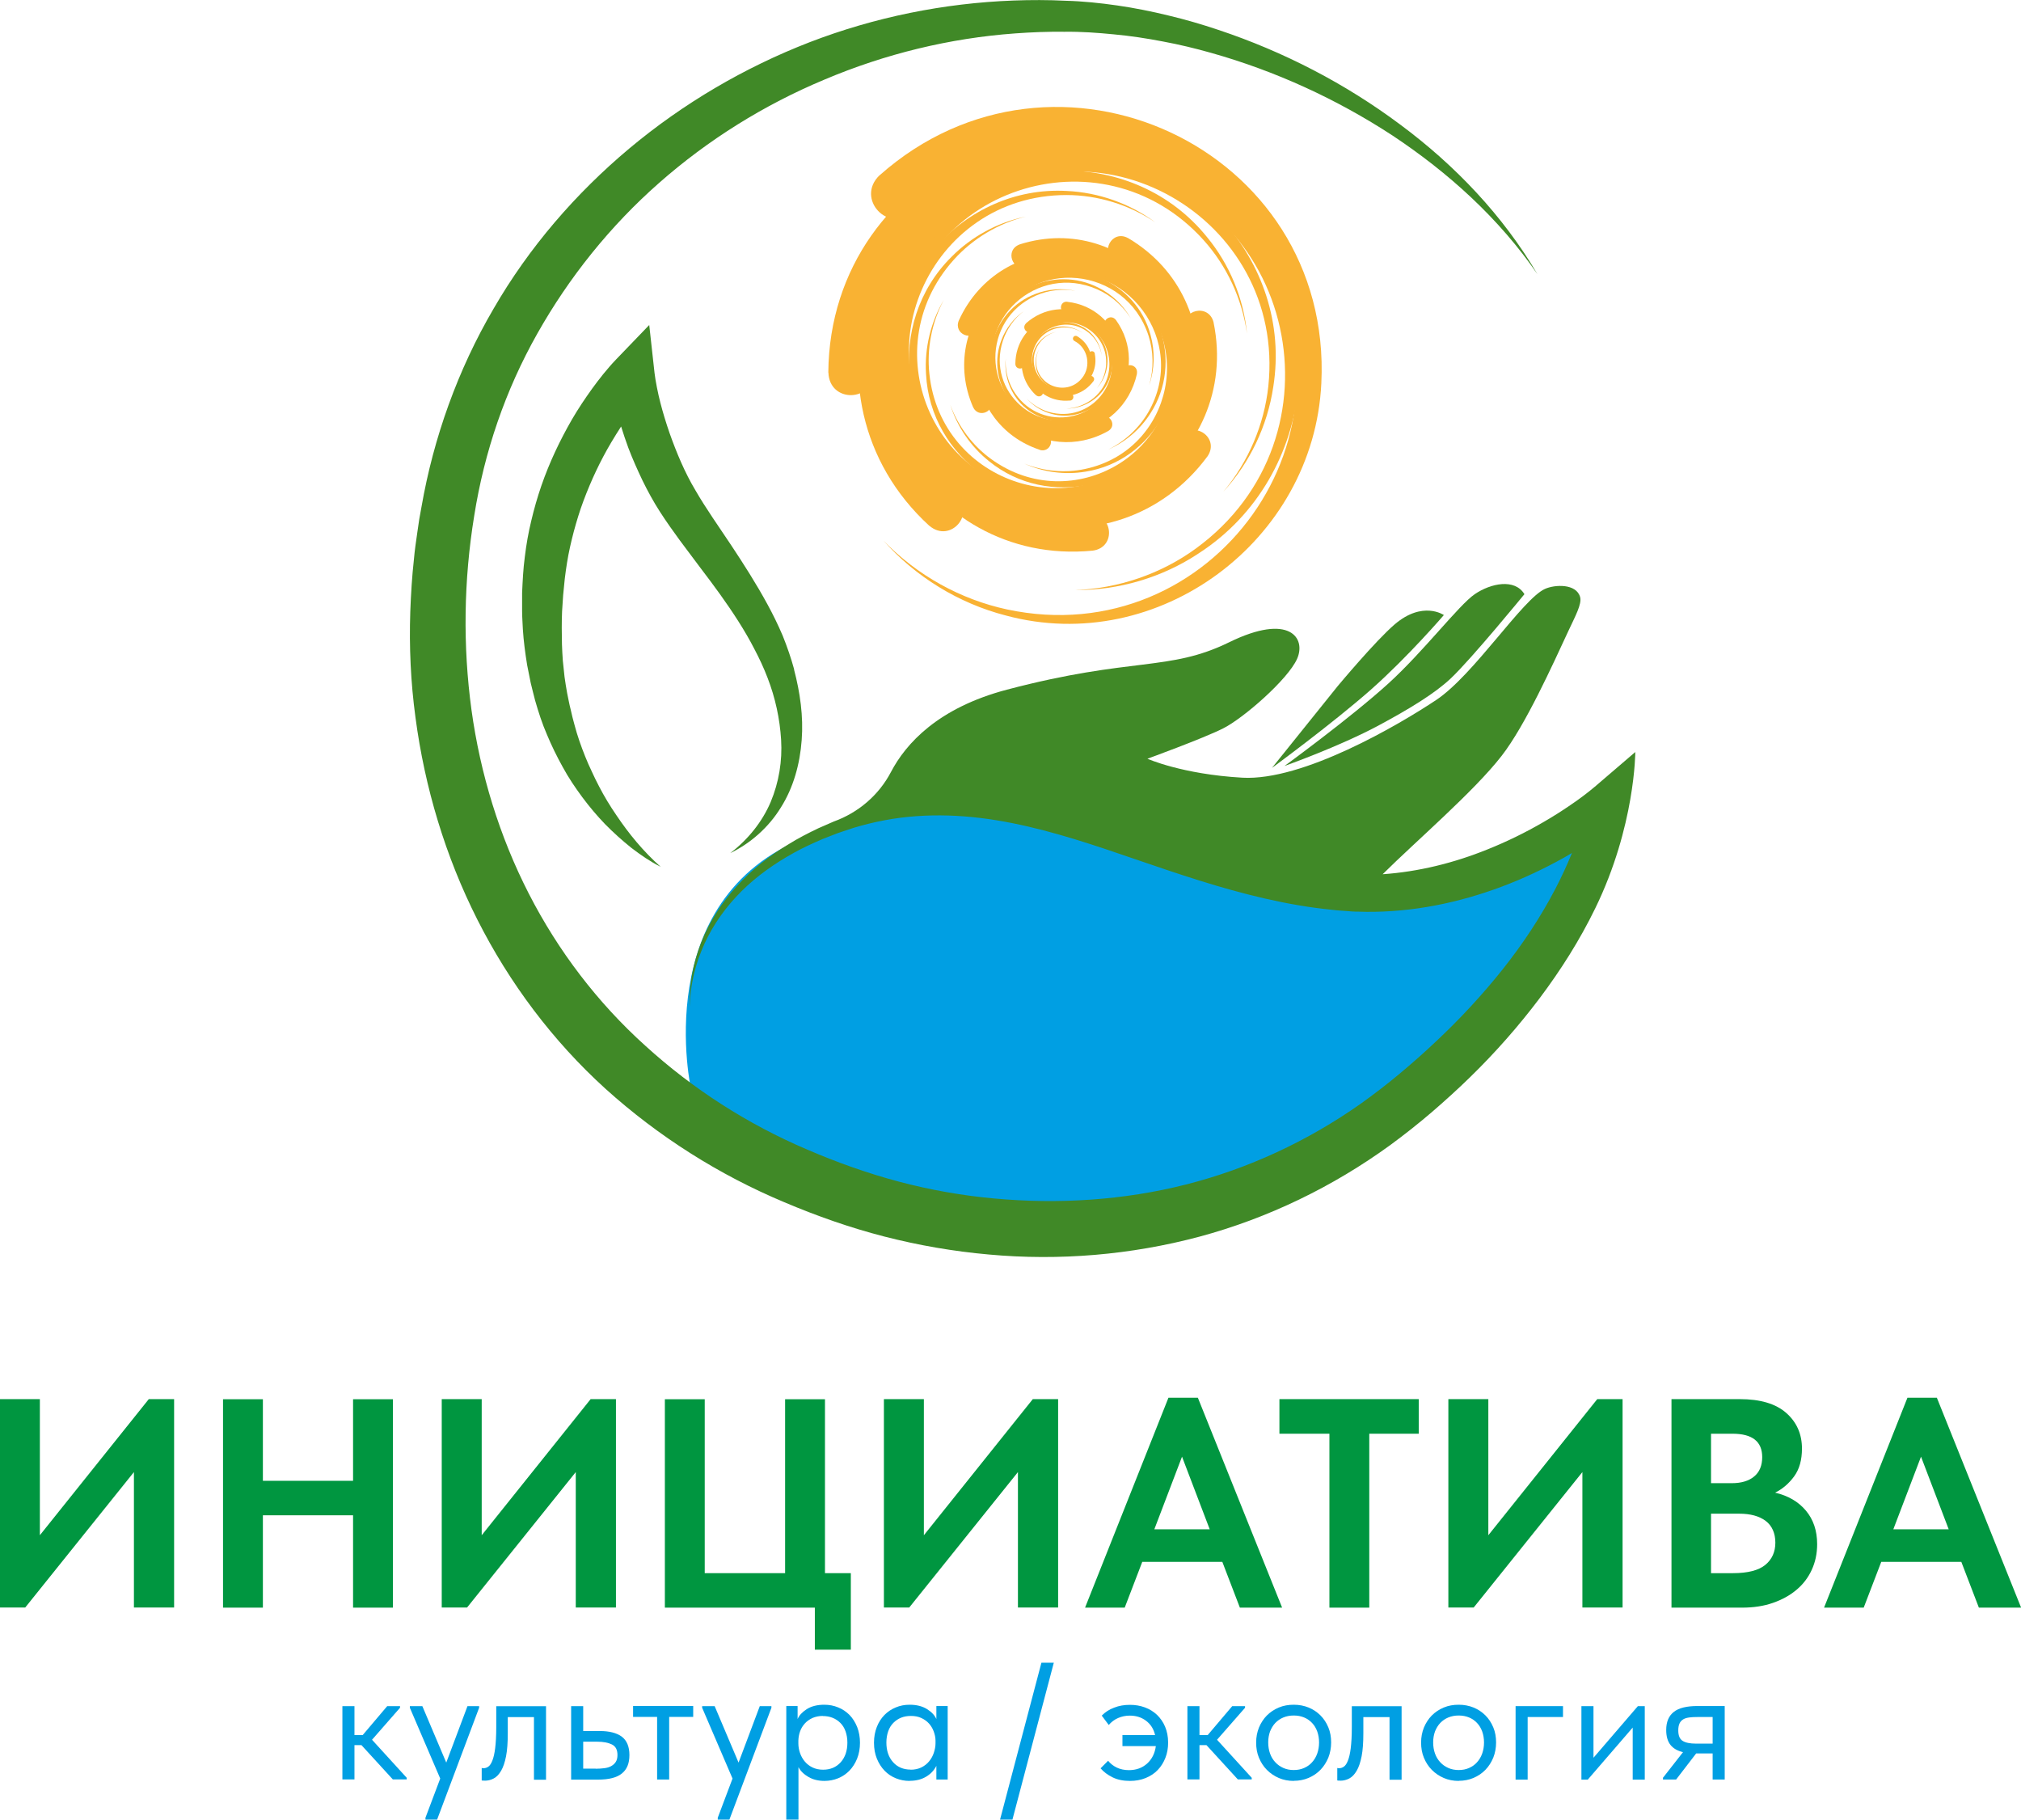 <?xml version="1.0" encoding="UTF-8"?> <svg xmlns="http://www.w3.org/2000/svg" id="_Слой_2" data-name="Слой 2" viewBox="0 0 187.58 168.86"><defs><style> .cls-1 { fill: #408927; } .cls-2 { fill: #009640; } .cls-3 { fill: #009fe3; } .cls-4 { fill: #f9b233; } </style></defs><g id="Layer_1" data-name="Layer 1"><g><path class="cls-3" d="M64.16,101.19s-4.03-17.72,10.66-23.5c14.68-5.79,27.59-.6,27.59-.6l20.13,5.79s7.34-.36,7.93-.36,12.43-3.13,12.43-3.13l5.21-3.62-4.14,13.02-17.53,16.39s-19.42,9.04-19.9,9.04-26.88-1.93-26.88-1.93c0,0-8.41-2.53-8.76-2.89s-6.75-8.2-6.75-8.2Z"></path><g><path class="cls-1" d="M73.71,62.12c-.29-1.06-.65-2.1-1.06-3.12-.44-1.03-.91-1.99-1.43-2.94-1.03-1.89-2.18-3.69-3.34-5.44-1.16-1.75-2.36-3.43-3.34-5.13-.97-1.62-1.75-3.48-2.4-5.32-.32-.93-.61-1.87-.85-2.81-.12-.47-.23-.95-.32-1.42-.09-.45-.18-.98-.22-1.34l-.49-4.44-3.08,3.2c-.48.5-.81.9-1.19,1.36-.36.45-.71.9-1.04,1.36-.66.92-1.29,1.86-1.86,2.84-1.13,1.96-2.1,4.01-2.84,6.15-.37,1.07-.68,2.16-.94,3.26-.27,1.11-.46,2.2-.6,3.36-.15,1.12-.2,2.23-.25,3.34v1.68c0,.56.05,1.12.07,1.68.07,1.12.22,2.23.4,3.34l.33,1.65c.14.54.26,1.09.41,1.63.31,1.08.65,2.14,1.1,3.17.43,1.03.92,2.03,1.46,3,.53.98,1.15,1.9,1.81,2.79.66.89,1.37,1.73,2.13,2.52.77.78,1.58,1.51,2.43,2.19.86.66,1.76,1.28,2.72,1.76-1.6-1.42-2.95-3.06-4.11-4.79-.59-.86-1.13-1.75-1.6-2.66-.24-.46-.47-.92-.68-1.39-.22-.46-.43-.93-.62-1.41-.38-.95-.72-1.91-.98-2.9-.14-.49-.26-.98-.37-1.48-.13-.49-.21-.99-.32-1.49-.1-.5-.16-1-.24-1.5l-.16-1.51c-.03-.51-.07-1.01-.08-1.52l-.02-1.52c.01-.51,0-1.01.03-1.52l.1-1.52.15-1.51c.06-.44.13-1.07.21-1.5.15-.95.38-1.95.63-2.9.26-.96.55-1.92.9-2.85.7-1.87,1.55-3.69,2.57-5.41.3-.5.6-.99.92-1.48.21.67.43,1.33.67,1.98.39,1.03.84,2.03,1.31,3.02.48.98,1.01,1.96,1.63,2.92.6.93,1.22,1.8,1.85,2.66l1.88,2.51c1.25,1.64,2.46,3.28,3.54,4.98.54.85,1.05,1.72,1.49,2.58.46.87.88,1.77,1.23,2.69.71,1.84,1.13,3.77,1.25,5.73.12,1.96-.2,3.94-.97,5.78-.78,1.83-2.09,3.47-3.75,4.74,1.88-.91,3.56-2.38,4.7-4.24,1.17-1.85,1.77-4.05,1.93-6.25.17-2.21-.15-4.42-.71-6.55Z"></path><path class="cls-1" d="M148.02,73.01c-.3.26-.71.58-1.08.86-.38.29-.78.57-1.18.84-.8.55-1.62,1.07-2.47,1.56-1.68.98-3.44,1.84-5.24,2.56-3.12,1.26-6.4,2.07-9.72,2.3,3.06-3.04,8.47-7.67,11.04-10.98,2.21-2.84,4.74-8.46,6.22-11.64.59-1.27,1.25-2.46,1.07-3.1-.35-1.27-2.35-1.17-3.26-.76-2.07.92-6.6,7.98-10.1,10.31-3.5,2.33-12.38,7.53-17.99,7.21-5.61-.32-8.81-1.76-8.81-1.76,0,0,5.09-1.85,7-2.8,1.91-.95,6.04-4.56,6.89-6.47.85-1.91-.68-4.29-6.3-1.54-5.62,2.75-8.97,1.33-20.63,4.4-6.4,1.69-9.38,5-10.77,7.65-1.12,2.14-3.03,3.77-5.31,4.59h0s-1.44.63-1.44.63c-.94.45-1.86.92-2.74,1.47-1.78,1.07-3.43,2.37-4.82,3.91-1.4,1.53-2.54,3.3-3.3,5.22-.74,1.91-1.17,3.97-1.03,6.01-.03-2.04.5-4.05,1.33-5.89.84-1.84,2.04-3.49,3.46-4.9,1.42-1.41,3.08-2.57,4.83-3.54.87-.49,1.79-.9,2.71-1.3l1.39-.54,1.44-.48c1.91-.58,3.87-.95,5.85-1.09,1.98-.14,3.97-.07,5.94.17,3.95.48,7.81,1.62,11.65,2.9,3.84,1.29,7.69,2.69,11.7,3.8,2,.55,4.04,1.04,6.12,1.39,1.04.18,2.08.32,3.16.43.55.07,1.04.09,1.55.13l.38.03h.1s.13.01.13.01h.2s.81.02.81.02c4.32.04,8.6-.84,12.59-2.34,2-.75,3.93-1.66,5.79-2.7.24-.14.48-.28.72-.42-.45,1.11-.96,2.21-1.52,3.29-1.38,2.65-3.05,5.17-4.93,7.53-1.88,2.36-3.95,4.59-6.17,6.67-1.12,1.06-2.19,2-3.42,3.03-1.15.96-2.35,1.88-3.57,2.75-4.91,3.46-10.41,6.02-16.2,7.49-5.79,1.47-11.85,1.85-17.82,1.3-2.98-.27-5.96-.8-8.83-1.56-2.9-.77-5.76-1.79-8.52-2.98-5.53-2.35-10.63-5.63-15.03-9.64-4.43-3.99-8.09-8.8-10.81-14.11-2.72-5.31-4.5-11.11-5.32-17.05-.81-5.94-.72-12.04.25-17.99.94-5.96,2.9-11.69,5.86-16.93,2.95-5.23,6.77-10,11.31-13.99,4.54-4,9.75-7.25,15.36-9.59,5.6-2.37,11.6-3.84,17.7-4.28,1.53-.11,2.99-.17,4.59-.15,1.52-.02,3.04.09,4.56.24,1.52.14,3.04.37,4.54.66,1.51.28,3.01.64,4.49,1.06,5.93,1.67,11.63,4.27,16.83,7.67,5.17,3.43,9.89,7.68,13.45,12.87-3.19-5.43-7.64-10.11-12.74-13.89-5.09-3.8-10.82-6.77-16.89-8.79-1.52-.51-3.06-.96-4.62-1.33-1.56-.38-3.14-.7-4.74-.93-1.6-.23-3.21-.4-4.83-.44-1.54-.08-3.22-.08-4.82-.02-6.44.24-12.87,1.54-18.92,3.87-6.04,2.34-11.72,5.67-16.72,9.85-4.99,4.18-9.33,9.2-12.61,14.88-3.31,5.65-5.57,11.96-6.69,18.39l-.21,1.16-.18,1.23c-.12.82-.24,1.65-.31,2.45-.18,1.62-.28,3.25-.34,4.89-.11,3.27.04,6.55.48,9.8.86,6.5,2.77,12.89,5.75,18.78,2.97,5.88,7,11.26,11.9,15.7,4.9,4.42,10.55,7.99,16.59,10.52,3.02,1.28,6.09,2.36,9.27,3.18,3.2.82,6.43,1.38,9.71,1.67,6.54.6,13.2.04,19.56-1.66,6.36-1.71,12.39-4.64,17.69-8.49,1.32-.97,2.6-1.98,3.85-3.05,1.16-1,2.44-2.15,3.58-3.27,2.32-2.26,4.48-4.71,6.44-7.31,1.96-2.61,3.72-5.38,5.16-8.34,3.72-7.62,3.72-14.51,3.72-14.51l-3.78,3.24Z"></path><path class="cls-1" d="M119.2,71.1s6.15-4.48,9.65-7.66c3.29-2.99,6.55-7.29,8.03-8.3,1.48-1.01,3.71-1.48,4.61,0,0,0-4.94,6.04-6.85,7.83-1.48,1.39-3.78,2.79-6.64,4.33-3.74,2.01-8.8,3.79-8.8,3.79Z"></path><path class="cls-1" d="M134,57.07s-1.95-1.35-4.55.87c-1.78,1.52-5.29,5.73-5.29,5.73l-6.1,7.59s5.61-4.11,9.18-7.26c3.45-3.05,6.77-6.92,6.77-6.92Z"></path></g><g><path class="cls-2" d="M0,129.84h3.7v12.63l10.11-12.63h2.35v19.34h-3.73v-12.57l-10.09,12.57H0v-19.34Z"></path><path class="cls-2" d="M32.77,140.62h-8.37v8.57h-3.7v-19.34h3.7v7.57h8.37v-7.57h3.7v19.34h-3.7v-8.57Z"></path><path class="cls-2" d="M41.01,129.84h3.7v12.63l10.11-12.63h2.35v19.34h-3.73v-12.57l-10.09,12.57h-2.35v-19.34Z"></path><path class="cls-2" d="M75.64,149.19h-13.93v-19.34h3.7v16.14h7.46v-16.14h3.7v16.14h2.4v7.1h-3.34v-3.9Z"></path><path class="cls-2" d="M82.05,129.84h3.7v12.63l10.11-12.63h2.35v19.34h-3.73v-12.57l-10.09,12.57h-2.35v-19.34Z"></path><path class="cls-2" d="M108.44,129.71h2.74l7.82,19.48h-3.92l-1.63-4.25h-7.43l-1.63,4.25h-3.68l7.74-19.48ZM107.14,141.92h5.14l-2.57-6.74-2.57,6.74Z"></path><path class="cls-2" d="M123.39,133.05h-4.64v-3.21h12.93v3.21h-4.59v16.14h-3.7v-16.14Z"></path><path class="cls-2" d="M134.44,129.84h3.7v12.63l10.11-12.63h2.35v19.34h-3.73v-12.57l-10.09,12.57h-2.35v-19.34Z"></path><path class="cls-2" d="M155.14,129.84h6.33c1.92,0,3.36.43,4.33,1.29.97.86,1.45,1.96,1.45,3.3,0,1.05-.24,1.91-.72,2.57-.48.66-1.07,1.17-1.77,1.52,1.2.28,2.15.83,2.85,1.66.7.83,1.05,1.87,1.05,3.12,0,.87-.17,1.66-.5,2.38s-.8,1.34-1.41,1.85c-.61.52-1.34.92-2.2,1.22-.86.3-1.81.44-2.86.44h-6.55v-19.34ZM158.81,133.05v4.59h1.93c.88,0,1.58-.21,2.07-.62.5-.41.75-1.01.75-1.8,0-1.45-.92-2.17-2.76-2.17h-1.99ZM158.81,140.46v5.53h2.04c1.38,0,2.38-.26,3-.77s.93-1.2.93-2.06-.3-1.57-.9-2.02c-.6-.45-1.42-.67-2.47-.67h-2.6Z"></path><path class="cls-2" d="M177.03,129.71h2.74l7.82,19.48h-3.92l-1.63-4.25h-7.43l-1.63,4.25h-3.68l7.74-19.48ZM175.73,141.92h5.14l-2.57-6.74-2.57,6.74Z"></path></g><g><path class="cls-3" d="M31.78,158.33h1.12v2.69h.76l2.28-2.69h1.19v.15l-2.6,2.97,3.22,3.53v.15h-1.29l-2.91-3.18h-.65v3.18h-1.12v-6.82Z"></path><path class="cls-3" d="M39.48,168.71l1.38-3.66-2.82-6.57v-.15h1.16l2.22,5.24,1.97-5.24h1.08v.15l-3.9,10.38h-1.08v-.16Z"></path><path class="cls-3" d="M44.98,165.24c-.08,0-.14,0-.18,0-.04,0-.06-.01-.09-.02v-1.15s.08.02.11.02h.08c.14,0,.29-.05.43-.15.14-.1.26-.28.37-.56.11-.27.2-.66.26-1.15s.1-1.14.1-1.94v-1.95h4.62v6.82h-1.12v-5.81h-2.43v1.5c0,.86-.05,1.57-.16,2.13-.11.56-.26,1.01-.46,1.35-.2.34-.42.57-.68.71-.26.14-.54.21-.85.21Z"></path><path class="cls-3" d="M53.01,158.33h1.12v2.31h1.53c.91,0,1.6.18,2.06.53s.7.92.7,1.7-.23,1.33-.7,1.71c-.46.38-1.2.57-2.22.57h-2.49v-6.82ZM55.29,164.14c.28,0,.54-.02.79-.05.25-.03.46-.09.64-.19s.32-.22.43-.39.16-.38.16-.65c0-.48-.17-.8-.51-.97-.34-.17-.8-.26-1.38-.26h-1.29v2.5h1.16Z"></path><path class="cls-3" d="M60.99,159.33h-2.23v-1.01h5.58v1.01h-2.23v5.81h-1.12v-5.81Z"></path><path class="cls-3" d="M66.61,168.71l1.38-3.66-2.82-6.57v-.15h1.16l2.22,5.24,1.97-5.24h1.08v.15l-3.9,10.38h-1.08v-.16Z"></path><path class="cls-3" d="M72.98,168.86v-10.54h1.05v1.21c.14-.34.43-.65.85-.92s.97-.41,1.63-.41c.45,0,.88.08,1.29.25.4.16.75.4,1.05.7.3.31.53.68.71,1.12.17.44.26.93.26,1.46s-.09,1.04-.27,1.48c-.18.44-.42.81-.72,1.12-.3.3-.65.54-1.05.7-.4.16-.82.24-1.26.24-.56,0-1.05-.12-1.47-.36s-.74-.54-.94-.92v4.87h-1.12ZM76.37,159.24c-.36,0-.68.07-.96.19-.28.13-.52.3-.71.51s-.34.45-.44.73c-.1.27-.15.56-.16.86v.25c0,.3.05.6.15.89.1.3.25.56.44.79.19.23.43.42.72.56s.62.21.99.21c.67,0,1.21-.23,1.63-.69.41-.46.62-1.07.62-1.82,0-.39-.06-.74-.17-1.05s-.27-.57-.48-.78c-.21-.21-.45-.37-.73-.48-.28-.11-.58-.16-.9-.16Z"></path><path class="cls-3" d="M84.41,165.27c-.43,0-.85-.08-1.25-.24-.4-.16-.75-.39-1.05-.7-.3-.31-.54-.68-.72-1.12-.18-.44-.27-.93-.27-1.48s.09-1.02.26-1.46.41-.81.71-1.12c.3-.3.65-.54,1.05-.7.4-.17.83-.25,1.29-.25.65,0,1.19.14,1.62.41.43.27.71.58.86.92v-1.21h1.05v6.82h-1.05v-1.27c-.2.4-.51.74-.94,1-.43.26-.94.39-1.53.39ZM84.52,164.23c.37,0,.7-.07.99-.21.29-.14.53-.33.72-.56.19-.23.34-.49.44-.79.1-.3.16-.59.16-.89v-.25c0-.3-.07-.59-.17-.86-.1-.27-.25-.52-.44-.73-.19-.21-.43-.38-.71-.51-.28-.13-.6-.19-.96-.19-.33,0-.63.05-.91.16-.27.11-.51.27-.72.48s-.37.47-.48.78c-.11.31-.17.66-.17,1.05,0,.76.21,1.36.62,1.82.41.46.96.69,1.63.69Z"></path><path class="cls-3" d="M93.97,168.86h-1.15l3.84-14.56h1.15l-3.84,14.56Z"></path><path class="cls-3" d="M104.17,161.02h3.04c-.13-.58-.42-1.02-.85-1.34-.43-.32-.93-.47-1.5-.47-.39,0-.76.08-1.1.23-.34.15-.62.37-.85.64l-.65-.87c.31-.32.69-.57,1.15-.74.45-.18.94-.26,1.47-.26.5,0,.96.08,1.39.24.43.16.8.39,1.12.69.31.3.57.67.75,1.1s.28.92.28,1.47c0,.51-.08.98-.25,1.41s-.4.81-.71,1.13c-.3.32-.68.57-1.12.75-.44.18-.93.27-1.46.27-.62,0-1.16-.11-1.61-.33-.45-.22-.83-.5-1.12-.84l.7-.7c.21.26.47.47.8.63s.71.24,1.13.24c.67,0,1.23-.2,1.69-.61.45-.41.72-.95.81-1.62h-3.1v-1.01Z"></path><path class="cls-3" d="M110.21,158.33h1.12v2.69h.76l2.28-2.69h1.19v.15l-2.6,2.97,3.22,3.53v.15h-1.29l-2.91-3.18h-.65v3.18h-1.12v-6.82Z"></path><path class="cls-3" d="M120.08,165.27c-.5,0-.96-.09-1.38-.27s-.79-.43-1.11-.75c-.32-.32-.56-.7-.74-1.13s-.26-.9-.26-1.41.09-.96.26-1.39c.18-.43.42-.8.73-1.12.31-.31.68-.56,1.11-.74s.89-.26,1.39-.26.96.09,1.38.26.79.42,1.1.73.55.68.73,1.11c.18.43.26.9.26,1.4s-.09.98-.26,1.41c-.18.43-.42.81-.73,1.13-.31.32-.68.57-1.1.75s-.88.27-1.38.27ZM120.08,164.26c.35,0,.67-.06.96-.19s.54-.3.74-.53c.21-.23.37-.5.48-.81.11-.31.17-.66.17-1.03s-.06-.71-.17-1.02c-.11-.3-.27-.57-.48-.79s-.45-.39-.74-.51c-.29-.12-.61-.18-.96-.18s-.67.06-.96.18c-.29.12-.54.29-.75.51s-.37.49-.49.79c-.11.31-.17.64-.17,1.02s.06.72.17,1.03.28.59.49.81c.21.23.46.4.75.53s.61.19.96.19Z"></path><path class="cls-3" d="M124.39,165.24c-.08,0-.14,0-.18,0-.04,0-.06-.01-.09-.02v-1.15s.08.02.11.02h.08c.14,0,.29-.05.43-.15.14-.1.26-.28.37-.56.11-.27.2-.66.26-1.15s.1-1.14.1-1.94v-1.95h4.62v6.82h-1.12v-5.81h-2.43v1.5c0,.86-.05,1.57-.16,2.13-.11.56-.26,1.01-.46,1.35-.2.34-.42.57-.68.71-.26.14-.54.21-.85.21Z"></path><path class="cls-3" d="M135.39,165.27c-.5,0-.96-.09-1.38-.27s-.79-.43-1.11-.75c-.32-.32-.56-.7-.74-1.13s-.26-.9-.26-1.41.09-.96.26-1.39c.18-.43.42-.8.73-1.12.31-.31.68-.56,1.11-.74s.89-.26,1.39-.26.96.09,1.38.26.79.42,1.1.73.55.68.73,1.11c.18.43.26.9.26,1.4s-.09.98-.26,1.41c-.18.43-.42.81-.73,1.13-.31.32-.68.57-1.1.75s-.88.27-1.38.27ZM135.39,164.26c.35,0,.67-.06.96-.19s.54-.3.74-.53c.21-.23.37-.5.48-.81.11-.31.17-.66.17-1.03s-.06-.71-.17-1.02c-.11-.3-.27-.57-.48-.79s-.45-.39-.74-.51c-.29-.12-.61-.18-.96-.18s-.67.06-.96.18c-.29.12-.54.29-.75.51s-.37.49-.49.79c-.11.31-.17.64-.17,1.02s.06.72.17,1.03.28.59.49.81c.21.23.46.4.75.53s.61.19.96.19Z"></path><path class="cls-3" d="M140.67,158.33h4.4v1.01h-3.28v5.81h-1.12v-6.82Z"></path><path class="cls-3" d="M146.78,158.33h1.12v4.79l4.12-4.79h.64v6.82h-1.12v-4.83l-4.17,4.83h-.59v-6.82Z"></path><path class="cls-3" d="M154.34,164.99l1.87-2.39c-.52-.12-.91-.35-1.17-.68-.26-.33-.39-.79-.39-1.38,0-.74.23-1.3.7-1.67.46-.37,1.2-.55,2.2-.55h2.53v6.82h-1.12v-2.42h-1.53l-1.86,2.42h-1.22v-.15ZM158.96,161.8v-2.46h-1.41c-.28,0-.53.01-.75.04-.22.03-.41.08-.56.17-.15.09-.27.21-.35.38-.08.17-.12.38-.12.65,0,.48.13.8.4.97.26.17.68.26,1.26.26h1.53Z"></path></g><g><path class="cls-4" d="M99.97,31.2c2.06,1.21,1.69,4.29-.62,4.92-1.55.42-3.15-.72-3.23-2.32-.03-.5.09-.99.34-1.42-.23.43-.33.93-.28,1.41.22,2.12,2.87,2.97,4.23,1.32.91-1.1.58-2.82-.69-3.47-.3-.17-.06-.6.25-.44h0Z"></path><path class="cls-4" d="M101.61,32.82c.53,2.59-2.29,4.58-4.52,3.14-1.5-.96-1.75-3.14-.49-4.39.39-.39.89-.66,1.42-.77-.53.13-1.01.42-1.37.82-1.58,1.76-.32,4.57,2.06,4.47,1.58-.06,2.76-1.61,2.36-3.15-.08-.37.46-.5.55-.12h0Z"></path><path class="cls-4" d="M101.49,35.37c-1.75,2.37-5.49,1.52-5.96-1.4-.32-1.95,1.29-3.78,3.26-3.67.61.03,1.21.24,1.7.6-.5-.34-1.1-.52-1.7-.52-2.63,0-4.01,3.14-2.16,5.03,1.23,1.26,3.38,1.08,4.35-.39.25-.34.75,0,.51.36h0Z"></path><path class="cls-4" d="M99.3,37.17c-3.25.32-5.33-3.4-3.27-5.96,1.38-1.71,4.08-1.74,5.46-.03.43.52.7,1.18.77,1.85-.09-.67-.39-1.3-.83-1.79-1.96-2.17-5.57-.98-5.76,1.95-.13,1.95,1.63,3.59,3.56,3.3.47-.05.55.63.08.69h0Z"></path><path class="cls-4" d="M96.18,36.7c-2.68-2.45-1.16-6.93,2.49-7.14,2.44-.14,4.47,2.07,4.08,4.48-.11.75-.45,1.45-.96,2,.48-.57.78-1.28.86-2.02.34-3.23-3.33-5.33-5.89-3.31-1.7,1.35-1.76,4.02-.08,5.39.39.35-.11.92-.51.58h0Z"></path><path class="cls-4" d="M94.24,33.77c.03-4.04,4.86-6.11,7.74-3.25,1.93,1.91,1.62,5.23-.66,6.7-.7.46-1.54.71-2.37.7.83-.03,1.64-.31,2.31-.79,2.92-2.12,1.92-6.71-1.65-7.32-2.38-.41-4.62,1.53-4.51,3.95,0,.58-.84.59-.86.01h0Z"></path><path class="cls-4" d="M95.23,30c3.36-2.98,8.66-.53,8.44,3.98-.14,3.01-3.12,5.22-6.03,4.44-.9-.23-1.73-.74-2.34-1.43.64.66,1.48,1.13,2.37,1.32,3.92.83,6.97-3.4,4.82-6.81-1.43-2.27-4.7-2.68-6.61-.79-.48.43-1.11-.25-.65-.7h0Z"></path><path class="cls-4" d="M99.07,28.01c4.95.56,6.87,6.76,2.99,9.92-2.59,2.12-6.63,1.31-8.15-1.68-.48-.92-.67-1.98-.56-3-.07,1.02.17,2.06.67,2.93,2.23,3.86,7.99,3.23,9.2-1.08.81-2.87-1.29-5.87-4.26-6.05-.71-.07-.62-1.11.1-1.05h0Z"></path><path class="cls-4" d="M103.58,29.7c3.22,4.51-.47,10.7-5.97,9.85-3.68-.56-6.01-4.5-4.67-7.97.4-1.08,1.13-2.03,2.06-2.69-.9.7-1.57,1.67-1.92,2.74-1.53,4.71,3.28,9,7.74,6.79,2.97-1.47,3.89-5.43,1.82-8.02-.47-.64.45-1.34.94-.7h0Z"></path><path class="cls-4" d="M105.53,34.68c-1.33,6.01-9.19,7.57-12.57,2.39-2.27-3.46-.75-8.31,3.11-9.78,1.19-.47,2.51-.57,3.75-.3-1.25-.22-2.55-.06-3.69.45-5.03,2.24-5,9.4.14,11.44,3.42,1.36,7.38-.82,7.97-4.45.18-.87,1.44-.62,1.28.25h0Z"></path><path class="cls-4" d="M102.87,39.99c-5.95,3.37-13.08-1.96-11.32-8.6,1.17-4.44,6.3-6.8,10.39-4.7,1.27.63,2.34,1.65,3.03,2.88-.74-1.19-1.84-2.15-3.11-2.71-5.58-2.49-11.48,2.86-9.34,8.62,1.42,3.83,6.16,5.48,9.61,3.27.85-.49,1.58.73.74,1.24h0Z"></path><path class="cls-4" d="M96.5,41.74c-7.21-2.4-8.1-12.26-1.32-15.74,4.54-2.34,10.3.15,11.61,5.09.42,1.52.38,3.16-.12,4.64.43-1.5.4-3.12-.07-4.58-2.1-6.46-10.9-7.35-14.07-1.3-2.11,4.02.06,9.16,4.44,10.36,1.04.34.58,1.85-.48,1.54h0Z"></path><path class="cls-4" d="M90.32,37.79c-3.37-7.74,4.09-15.8,12.02-12.79,5.31,2.01,7.53,8.61,4.43,13.37-.94,1.48-2.33,2.66-3.92,3.35,1.56-.76,2.87-1.99,3.73-3.47,3.77-6.53-2.03-14.46-9.38-12.58-4.89,1.25-7.53,6.86-5.26,11.37.5,1.11-1.1,1.85-1.62.75h0Z"></path><path class="cls-4" d="M88.99,29.75c3.88-8.54,16.09-8.37,19.5.42,2.29,5.87-1.51,12.63-7.74,13.6-1.93.32-3.93.05-5.68-.75,1.79.72,3.78.9,5.64.5,8.2-1.74,10.43-12.43,3.41-17.1-4.67-3.11-11.26-1.11-13.3,4.11-.55,1.23-2.34.47-1.83-.78h0Z"></path><path class="cls-4" d="M94.64,22.68c9.93-3.14,18.88,7.07,14.16,16.41-3.15,6.26-11.55,8.14-16.99,3.72-1.7-1.35-2.97-3.21-3.61-5.25.73,2.01,2.07,3.79,3.78,5.03,7.54,5.48,18.02-.63,16.66-9.9-.9-6.17-7.45-10.13-13.28-7.92-1.42.47-2.13-1.58-.71-2.09h0Z"></path><path class="cls-4" d="M104.68,22.08c9.98,5.87,8.2,20.84-3.03,23.89-7.51,2.05-15.31-3.49-15.7-11.26-.15-2.41.44-4.83,1.65-6.88-1.12,2.1-1.59,4.52-1.34,6.86,1.08,10.29,13.92,14.41,20.56,6.4,4.42-5.33,2.82-13.68-3.33-16.86-1.44-.83-.27-2.94,1.2-2.14h0Z"></path><path class="cls-4" d="M112.64,29.93c2.58,12.6-11.11,22.26-21.98,15.26-7.28-4.68-8.5-15.23-2.37-21.33,1.88-1.91,4.32-3.23,6.91-3.76-2.57.64-4.91,2.05-6.66,3.99-7.7,8.54-1.55,22.2,10,21.73,7.69-.31,13.39-7.84,11.44-15.29-.39-1.81,2.22-2.41,2.66-.61h0Z"></path><path class="cls-4" d="M112.08,42.34c-8.49,11.5-26.65,7.38-28.94-6.8-1.55-9.48,6.26-18.34,15.85-17.82,2.97.13,5.88,1.17,8.24,2.91-2.44-1.64-5.35-2.53-8.25-2.53-12.78,0-19.48,15.23-10.51,24.41,5.97,6.12,16.43,5.23,21.13-1.92,1.2-1.66,3.64.04,2.48,1.75h0Z"></path><path class="cls-4" d="M101.42,51.1c-15.81,1.54-25.9-16.52-15.9-28.95,6.68-8.33,19.8-8.47,26.5-.16,2.11,2.55,3.41,5.72,3.72,8.97-.45-3.23-1.88-6.3-4.04-8.69-9.5-10.55-27.06-4.77-27.97,9.47-.61,9.48,7.9,17.46,17.29,16.02,2.27-.24,2.67,3.04.4,3.34h0Z"></path><path class="cls-4" d="M86.26,48.8c-13.02-11.91-5.62-33.67,12.08-34.66,11.84-.68,21.71,10.05,19.84,21.76-.54,3.63-2.19,7.06-4.64,9.74,2.33-2.78,3.8-6.24,4.18-9.8,1.65-15.69-16.18-25.89-28.62-16.05-8.28,6.54-8.54,19.5-.37,26.19,1.89,1.69-.52,4.46-2.46,2.82h0Z"></path><path class="cls-4" d="M76.88,34.58c.15-19.61,23.62-29.67,37.6-15.79,9.36,9.28,7.85,25.4-3.22,32.56-3.4,2.26-7.46,3.44-11.49,3.41,4.03-.14,7.98-1.5,11.2-3.84,14.18-10.3,9.35-32.61-8.02-35.57-11.56-1.97-22.45,7.45-21.9,19.17,0,2.82-4.07,2.89-4.16.06h0Z"></path><path class="cls-4" d="M81.65,16.26c16.3-14.45,42.06-2.56,40.99,19.31-.7,14.63-15.14,25.36-29.28,21.55-4.39-1.13-8.39-3.6-11.36-6.95,3.11,3.22,7.17,5.47,11.49,6.39,19.05,4.05,33.87-16.53,23.4-33.07-6.97-11.01-22.84-13-32.11-3.84-2.32,2.1-5.41-1.22-3.14-3.39h0Z"></path></g></g></g></svg> 